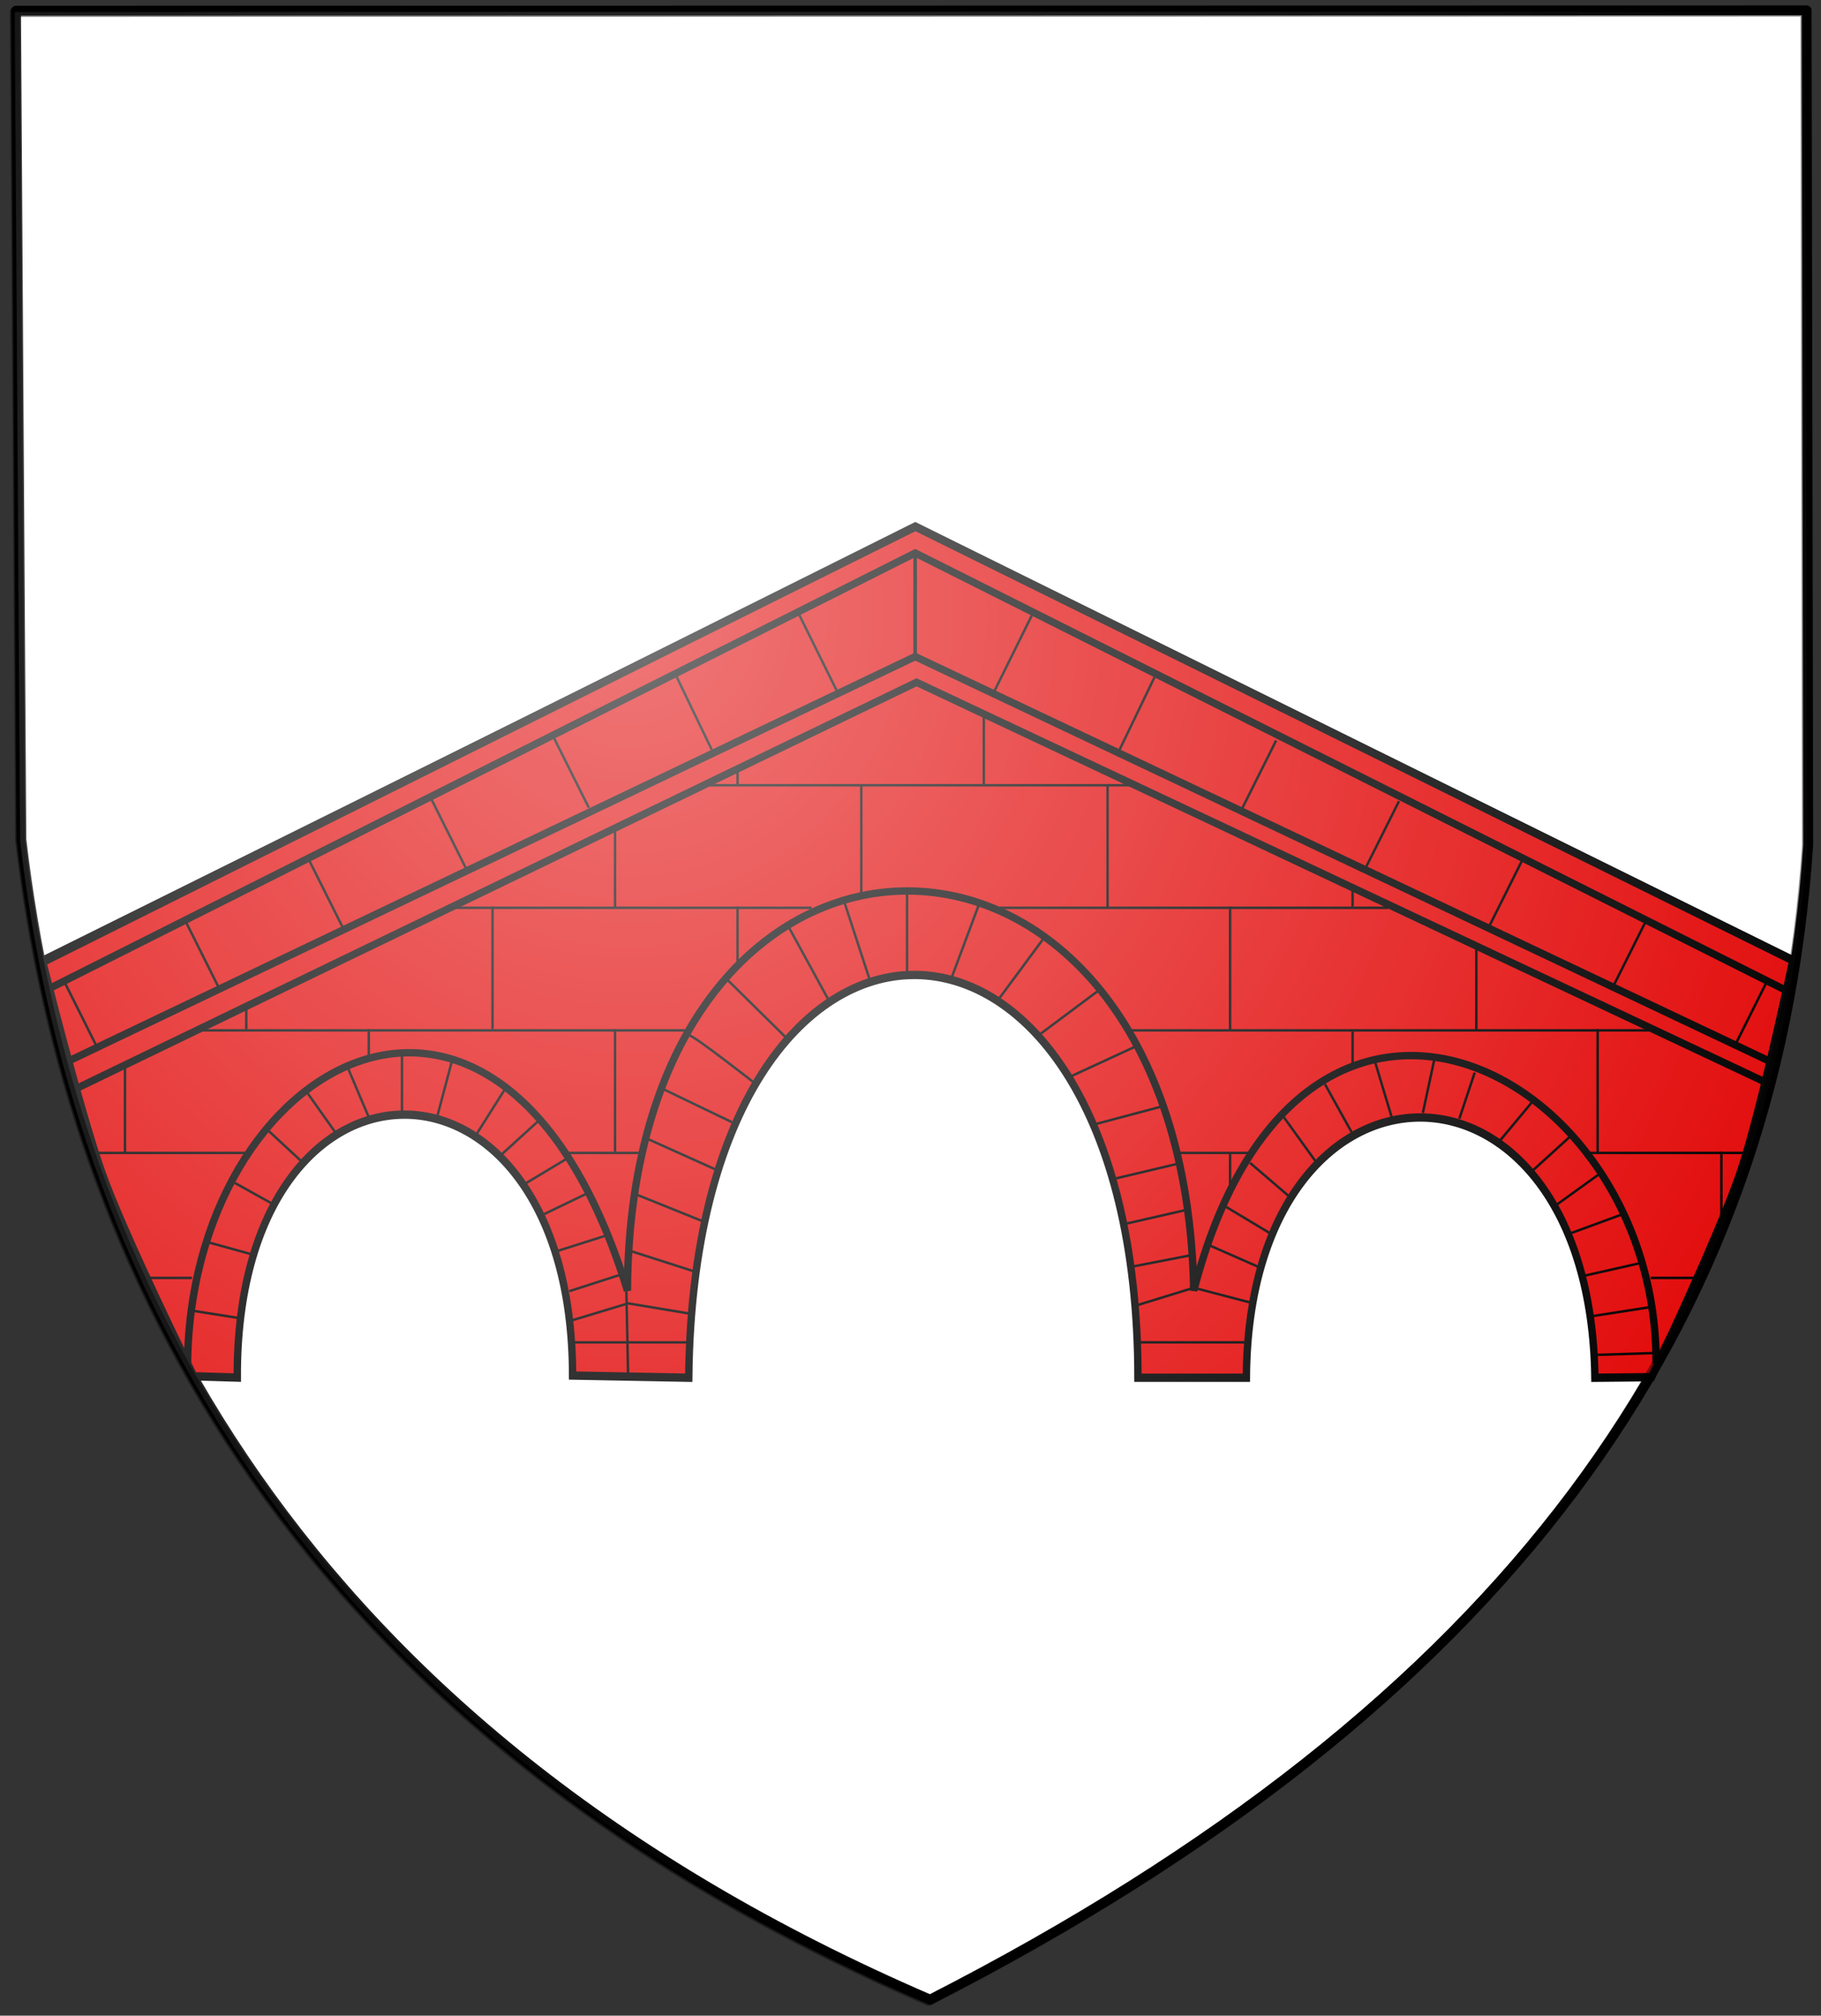 <?xml version="1.0" encoding="UTF-8" standalone="no"?>
<!-- Created with Inkscape (http://www.inkscape.org/) -->
<svg
   xmlns:dc="http://purl.org/dc/elements/1.1/"
   xmlns:cc="http://creativecommons.org/ns#"
   xmlns:rdf="http://www.w3.org/1999/02/22-rdf-syntax-ns#"
   xmlns:svg="http://www.w3.org/2000/svg"
   xmlns="http://www.w3.org/2000/svg"
   xmlns:xlink="http://www.w3.org/1999/xlink"
   xmlns:sodipodi="http://sodipodi.sourceforge.net/DTD/sodipodi-0.dtd"
   xmlns:inkscape="http://www.inkscape.org/namespaces/inkscape"
   version="1.0"
   width="741"
   height="820"
   id="svg1923"
   sodipodi:version="0.32"
   inkscape:version="0.46"
   sodipodi:docname="Blason_Famille_Pontavice_des_Renardières.svg"
   inkscape:output_extension="org.inkscape.output.svg.inkscape">
  <rect width="100%" height="100%" fill="#333333" stroke="none"/>
  <sodipodi:namedview
     inkscape:window-height="669"
     inkscape:window-width="833"
     inkscape:pageshadow="2"
     inkscape:pageopacity="0.0"
     guidetolerance="10.0"
     gridtolerance="10.0"
     objecttolerance="10.0"
     borderopacity="1.0"
     bordercolor="#666666"
     pagecolor="#ffffff"
     id="base"
     showgrid="false"
     inkscape:zoom="0.22624283"
     inkscape:cx="478.33607"
     inkscape:cy="-55.059193"
     inkscape:window-x="88"
     inkscape:window-y="44"
     inkscape:current-layer="svg1923" />
  <defs
     id="defs1926">
    <linearGradient
       inkscape:collect="always"
       id="linearGradient5498">
      <stop
         style="stop-color: white; stop-opacity: 1;"
         offset="0"
         id="stop5500" />
      <stop
         style="stop-color: white; stop-opacity: 0;"
         offset="1"
         id="stop5502" />
    </linearGradient>
    <radialGradient
       inkscape:collect="always"
       xlink:href="#linearGradient5498"
       id="radialGradient5504"
       cx="254.483"
       cy="265.479"
       fx="254.483"
       fy="265.479"
       r="365.911"
       gradientTransform="matrix(1.458,0,0,1.493,-114.828,-145.802)"
       gradientUnits="userSpaceOnUse" />
    <inkscape:perspective
       sodipodi:type="inkscape:persp3d"
       inkscape:vp_x="0 : 410 : 1"
       inkscape:vp_y="0 : 1000 : 0"
       inkscape:vp_z="741 : 410 : 1"
       inkscape:persp3d-origin="370.5 : 273.33333 : 1"
       id="perspective2641" />
    <linearGradient
       id="linearGradient2823">
      <stop
         id="stop2825"
         style="stop-color:#000000;stop-opacity:1"
         offset="0" />
      <stop
         id="stop2827"
         style="stop-color:#000000;stop-opacity:0"
         offset="1" />
    </linearGradient>
    <radialGradient
       cx="504.615"
       cy="564.135"
       r="365.911"
       fx="504.615"
       fy="564.135"
       id="radialGradient2829"
       xlink:href="#linearGradient2823"
       gradientUnits="userSpaceOnUse"
       gradientTransform="matrix(1.238,0.505,-0.897,2.198,388.088,-914.106)" />
  </defs>
  <path
     d="M 6.525,4.35 L 735.172,4.218 L 735.809,343.66 C 722.881,539.729 612.593,693.814 378.462,813.475 C 120.38,702.303 28.982,515.261 8.7,341.485 L 6.525,4.35 z"
     id="path2833"
     style="opacity:1;fill:#ffffff;fill-opacity:1;fill-rule:evenodd;stroke:#000000;stroke-width:4;stroke-linecap:round;stroke-linejoin:round;stroke-miterlimit:4;stroke-dasharray:none;stroke-opacity:1" />
  <g
     transform="matrix(1.75,0,0,1.977,-415.587,-263.548)"
     id="layer3"
     style="stroke-width:1.143;stroke-miterlimit:4;stroke-dasharray:none">
    <path
       d="M 282.535,416.514 C 282.535,416.514 266.335,387.565 261.115,374.477 C 256.052,361.785 247.42,331.28 247.42,331.28 L 450.306,241.648 L 654.344,330.94 C 654.344,330.94 647.017,361.745 642.15,374.5 C 637.163,387.57 621.511,416.699 621.511,416.699 L 608.331,416.809 C 607.23,345.145 527.779,345.671 527.292,416.809 L 502.08,416.809 C 502.008,306.866 398.851,305.732 397.631,416.809 L 370.618,416.36 C 370.52,344.76 292.289,344.646 292.654,416.777 L 282.535,416.514 z"
       style="fill:#e20909;fill-opacity:1;fill-rule:evenodd;stroke:#000000;stroke-width:1.714;stroke-linecap:butt;stroke-linejoin:miter;stroke-miterlimit:4;stroke-dasharray:none;stroke-opacity:1"
       id="path2222"
       sodipodi:nodetypes="cscccscccccccc" />
  </g>
  <g
     transform="matrix(1.75,0,0,1.75,381.946,-125.479)"
     id="layer4"
     style="stroke-width:1.143;stroke-miterlimit:4;stroke-dasharray:none">
    <path
       d="M 252.439,286.191 L 246.244,254.889 L 454.22,163.072 L 651.233,249.529 L 650.622,280.75 L 454.446,199.181 L 252.439,286.191 z"
       style="fill:#ffffff;fill-opacity:1;fill-rule:evenodd;stroke:#000000;stroke-width:1.143;stroke-linecap:butt;stroke-linejoin:miter;stroke-miterlimit:4;stroke-dasharray:none;stroke-opacity:1"
       id="use4196"
       sodipodi:nodetypes="ccccccc" />
    <path
       d="M 253.745,353.706 L 451.163,266.799 L 644.755,349.439"
       style="fill:none;fill-rule:evenodd;stroke:#000000;stroke-width:1.143;stroke-linecap:butt;stroke-linejoin:miter;stroke-miterlimit:4;stroke-dasharray:none;stroke-opacity:1"
       id="path4202" />
    <path
       d="M 254.195,336.639 C 252.938,334.718 384.457,278.203 449.587,250.406 L 646.105,336.415"
       style="fill:none;fill-rule:evenodd;stroke:#000000;stroke-width:1.143;stroke-linecap:butt;stroke-linejoin:miter;stroke-miterlimit:4;stroke-dasharray:none;stroke-opacity:1"
       id="path5173" />
    <path
       d="M 468.271,256.919 L 462.418,271.74"
       style="fill:none;fill-rule:evenodd;stroke:#000000;stroke-width:1.143;stroke-linecap:butt;stroke-linejoin:miter;stroke-miterlimit:4;stroke-dasharray:none;stroke-opacity:1"
       id="path6148" />
    <path
       d="M 494.384,268.147 L 487.63,282.07"
       style="fill:none;fill-rule:evenodd;stroke:#000000;stroke-width:1.143;stroke-linecap:butt;stroke-linejoin:miter;stroke-miterlimit:4;stroke-dasharray:none;stroke-opacity:1"
       id="path6150" />
    <path
       d="M 515.544,278.028 L 510.141,291.951"
       style="fill:none;fill-rule:evenodd;stroke:#000000;stroke-width:1.143;stroke-linecap:butt;stroke-linejoin:miter;stroke-miterlimit:4;stroke-dasharray:none;stroke-opacity:1"
       id="path6152" />
    <path
       d="M 537.154,287.459 L 532.201,301.832"
       style="fill:none;fill-rule:evenodd;stroke:#000000;stroke-width:1.143;stroke-linecap:butt;stroke-linejoin:miter;stroke-miterlimit:4;stroke-dasharray:none;stroke-opacity:1"
       id="path6154" />
    <path
       d="M 561.916,298.238 L 556.513,310.365"
       style="fill:none;fill-rule:evenodd;stroke:#000000;stroke-width:1.143;stroke-linecap:butt;stroke-linejoin:miter;stroke-miterlimit:4;stroke-dasharray:none;stroke-opacity:1"
       id="path6156" />
    <path
       d="M 582.625,306.323 L 576.773,319.797"
       style="fill:none;fill-rule:evenodd;stroke:#000000;stroke-width:1.143;stroke-linecap:butt;stroke-linejoin:miter;stroke-miterlimit:4;stroke-dasharray:none;stroke-opacity:1"
       id="path6158" />
    <path
       d="M 605.136,316.653 L 600.184,329.228"
       style="fill:none;fill-rule:evenodd;stroke:#000000;stroke-width:1.143;stroke-linecap:butt;stroke-linejoin:miter;stroke-miterlimit:4;stroke-dasharray:none;stroke-opacity:1"
       id="path6160" />
    <path
       d="M 627.196,326.085 L 621.794,339.109"
       style="fill:none;fill-rule:evenodd;stroke:#000000;stroke-width:1.143;stroke-linecap:butt;stroke-linejoin:miter;stroke-miterlimit:4;stroke-dasharray:none;stroke-opacity:1"
       id="path6162" />
    <path
       d="M 436.306,256.469 L 442.609,271.291"
       style="fill:none;fill-rule:evenodd;stroke:#000000;stroke-width:1.143;stroke-linecap:butt;stroke-linejoin:miter;stroke-miterlimit:4;stroke-dasharray:none;stroke-opacity:1"
       id="path6164" />
    <path
       d="M 414.246,265.003 L 420.549,280.722"
       style="fill:none;fill-rule:evenodd;stroke:#000000;stroke-width:1.143;stroke-linecap:butt;stroke-linejoin:miter;stroke-miterlimit:4;stroke-dasharray:none;stroke-opacity:1"
       id="path6166" />
    <path
       d="M 390.835,274.435 L 398.488,289.256"
       style="fill:none;fill-rule:evenodd;stroke:#000000;stroke-width:1.143;stroke-linecap:butt;stroke-linejoin:miter;stroke-miterlimit:4;stroke-dasharray:none;stroke-opacity:1"
       id="path6168" />
    <path
       d="M 367.423,284.765 L 375.978,300.035"
       style="fill:none;fill-rule:evenodd;stroke:#000000;stroke-width:1.143;stroke-linecap:butt;stroke-linejoin:miter;stroke-miterlimit:4;stroke-dasharray:none;stroke-opacity:1"
       id="path6170" />
    <path
       d="M 344.463,295.095 L 352.116,311.263"
       style="fill:none;fill-rule:evenodd;stroke:#000000;stroke-width:1.143;stroke-linecap:butt;stroke-linejoin:miter;stroke-miterlimit:4;stroke-dasharray:none;stroke-opacity:1"
       id="path6172" />
    <path
       d="M 321.052,304.526 L 329.606,320.695"
       style="fill:none;fill-rule:evenodd;stroke:#000000;stroke-width:1.143;stroke-linecap:butt;stroke-linejoin:miter;stroke-miterlimit:4;stroke-dasharray:none;stroke-opacity:1"
       id="path6174" />
    <path
       d="M 297.19,313.958 L 306.645,332.372"
       style="fill:none;fill-rule:evenodd;stroke:#000000;stroke-width:1.143;stroke-linecap:butt;stroke-linejoin:miter;stroke-miterlimit:4;stroke-dasharray:none;stroke-opacity:1"
       id="path6178" />
    <path
       d="M 269.727,326.534 L 277.831,342.253"
       style="fill:none;fill-rule:evenodd;stroke:#000000;stroke-width:1.143;stroke-linecap:butt;stroke-linejoin:miter;stroke-miterlimit:4;stroke-dasharray:none;stroke-opacity:1"
       id="path6180" />
  </g>
  <g
     transform="matrix(1.75,0,0,1.75,381.946,-125.479)"
     id="layer6"
     style="stroke-width:1.143;stroke-miterlimit:4;stroke-dasharray:none">
    <path
       d="M 275.106,417.102 C 273.881,339.424 349.16,319.381 380.381,380.159 C 382.05,288.212 515.542,290.003 515.944,378.538 C 532.72,317.967 624.802,342.359 623.101,416.544 L 645.155,416.095 C 644.941,406.372 646.656,370.445 646.689,359.844 C 555.594,321.284 463.57,281.708 450.781,277.383 C 405.587,295.749 322.291,332.631 254.331,362.909 C 254.116,374.326 253.188,398.964 254.348,417.256 L 275.106,417.102 z"
       style="fill:#fffffe;fill-opacity:0;fill-rule:evenodd;stroke:#000000;stroke-width:1.143;stroke-linecap:butt;stroke-linejoin:miter;stroke-miterlimit:4;stroke-dasharray:none;stroke-opacity:1"
       id="use7178" />
    <path
       d="M 429.377,286.925 L 474.641,286.925"
       style="fill:none;fill-rule:evenodd;stroke:#000000;stroke-width:1.143;stroke-linecap:butt;stroke-linejoin:miter;stroke-miterlimit:4;stroke-dasharray:none;stroke-opacity:1"
       id="path24664" />
    <path
       d="M 404.159,297.723 L 498.144,297.405"
       style="fill:none;fill-rule:evenodd;stroke:#000000;stroke-width:1.143;stroke-linecap:butt;stroke-linejoin:miter;stroke-miterlimit:4;stroke-dasharray:none;stroke-opacity:1"
       id="path24666" />
    <path
       d="M 471.971,287.614 L 472.608,297.087"
       style="fill:none;fill-rule:evenodd;stroke:#000000;stroke-width:1.143;stroke-linecap:butt;stroke-linejoin:miter;stroke-miterlimit:4;stroke-dasharray:none;stroke-opacity:1"
       id="path24668" />
    <path
       d="M 433.133,286.848 L 433.133,296.452"
       style="fill:none;fill-rule:evenodd;stroke:#000000;stroke-width:1.143;stroke-linecap:butt;stroke-linejoin:miter;stroke-miterlimit:4;stroke-dasharray:none;stroke-opacity:1"
       id="path24670" />
    <path
       d="M 373.894,310.24 L 524.908,309.156"
       style="fill:none;fill-rule:evenodd;stroke:#000000;stroke-width:1.143;stroke-linecap:butt;stroke-linejoin:miter;stroke-miterlimit:4;stroke-dasharray:none;stroke-opacity:1"
       id="path25641" />
    <path
       d="M 415.81,296.638 L 415.942,309.156"
       style="fill:none;fill-rule:evenodd;stroke:#000000;stroke-width:1.143;stroke-linecap:butt;stroke-linejoin:miter;stroke-miterlimit:4;stroke-dasharray:none;stroke-opacity:1"
       id="path26612" />
    <path
       d="M 496.166,309.156 L 495.848,297.7"
       style="fill:none;fill-rule:evenodd;stroke:#000000;stroke-width:1.143;stroke-linecap:butt;stroke-linejoin:miter;stroke-miterlimit:4;stroke-dasharray:none;stroke-opacity:1"
       id="path27583" />
    <path
       d="M 452.234,298.358 L 452.234,309.156"
       style="fill:none;fill-rule:evenodd;stroke:#000000;stroke-width:1.143;stroke-linecap:butt;stroke-linejoin:miter;stroke-miterlimit:4;stroke-dasharray:none;stroke-opacity:1"
       id="path28554" />
    <path
       d="M 482.795,319.613 C 506.884,320.672 560.429,323.078 559.112,322.34"
       style="fill:none;fill-rule:evenodd;stroke:#000000;stroke-width:1.143;stroke-linecap:butt;stroke-linejoin:miter;stroke-miterlimit:4;stroke-dasharray:none;stroke-opacity:1"
       id="path29525" />
    <path
       d="M 514.366,309.101 L 515.267,323.129"
       style="fill:none;fill-rule:evenodd;stroke:#000000;stroke-width:1.143;stroke-linecap:butt;stroke-linejoin:miter;stroke-miterlimit:4;stroke-dasharray:none;stroke-opacity:1"
       id="path30496" />
    <path
       d="M 484.069,310.426 L 483.541,319.908"
       style="fill:none;fill-rule:evenodd;stroke:#000000;stroke-width:1.143;stroke-linecap:butt;stroke-linejoin:miter;stroke-miterlimit:4;stroke-dasharray:none;stroke-opacity:1"
       id="path31467" />
    <path
       d="M 463.694,309.156 L 464.331,314.872"
       style="fill:none;fill-rule:evenodd;stroke:#000000;stroke-width:1.143;stroke-linecap:butt;stroke-linejoin:miter;stroke-miterlimit:4;stroke-dasharray:none;stroke-opacity:1"
       id="path32438" />
    <path
       d="M 341.458,324.268 L 405.755,325.035"
       style="fill:none;fill-rule:evenodd;stroke:#000000;stroke-width:1.143;stroke-linecap:butt;stroke-linejoin:miter;stroke-miterlimit:4;stroke-dasharray:none;stroke-opacity:1"
       id="path33409" />
    <path
       d="M 389.387,309.682 L 389.837,323.764"
       style="fill:none;fill-rule:evenodd;stroke:#000000;stroke-width:1.143;stroke-linecap:butt;stroke-linejoin:miter;stroke-miterlimit:4;stroke-dasharray:none;stroke-opacity:1"
       id="path34380" />
    <path
       d="M 307.185,339.644 L 392.384,339.008"
       style="fill:none;fill-rule:evenodd;stroke:#000000;stroke-width:1.143;stroke-linecap:butt;stroke-linejoin:miter;stroke-miterlimit:4;stroke-dasharray:none;stroke-opacity:1"
       id="path35351" />
    <path
       d="M 372.647,325.035 L 372.01,338.373"
       style="fill:none;fill-rule:evenodd;stroke:#000000;stroke-width:1.143;stroke-linecap:butt;stroke-linejoin:miter;stroke-miterlimit:4;stroke-dasharray:none;stroke-opacity:1"
       id="path36322" />
    <path
       d="M 343.886,324.168 L 344.204,337.738"
       style="fill:none;fill-rule:evenodd;stroke:#000000;stroke-width:1.143;stroke-linecap:butt;stroke-linejoin:miter;stroke-miterlimit:4;stroke-dasharray:none;stroke-opacity:1"
       id="path37293" />
    <path
       d="M 503.431,336.468 L 582.757,336.468"
       style="fill:none;fill-rule:evenodd;stroke:#000000;stroke-width:1.143;stroke-linecap:butt;stroke-linejoin:miter;stroke-miterlimit:4;stroke-dasharray:none;stroke-opacity:1"
       id="path38264" />
    <path
       d="M 531.821,321.442 L 532.458,336.468"
       style="fill:none;fill-rule:evenodd;stroke:#000000;stroke-width:1.143;stroke-linecap:butt;stroke-linejoin:miter;stroke-miterlimit:4;stroke-dasharray:none;stroke-opacity:1"
       id="path39235" />
    <path
       d="M 509.878,350.441 L 533.731,350.441"
       style="fill:none;fill-rule:evenodd;stroke:#000000;stroke-width:1.143;stroke-linecap:butt;stroke-linejoin:miter;stroke-miterlimit:4;stroke-dasharray:none;stroke-opacity:1"
       id="path40206" />
    <path
       d="M 514.63,336.468 L 515.267,351.712"
       style="fill:none;fill-rule:evenodd;stroke:#000000;stroke-width:1.143;stroke-linecap:butt;stroke-linejoin:miter;stroke-miterlimit:4;stroke-dasharray:none;stroke-opacity:1"
       id="path41177" />
    <path
       d="M 550.922,335.832 L 551.559,344.725"
       style="fill:none;fill-rule:evenodd;stroke:#000000;stroke-width:1.143;stroke-linecap:butt;stroke-linejoin:miter;stroke-miterlimit:4;stroke-dasharray:none;stroke-opacity:1"
       id="path42148" />
    <path
       d="M 584.349,334.013 C 584.242,339.066 584.136,344.118 584.03,349.171"
       style="fill:none;fill-rule:evenodd;stroke:#000000;stroke-width:1.143;stroke-linecap:butt;stroke-linejoin:miter;stroke-miterlimit:4;stroke-dasharray:none;stroke-opacity:1"
       id="path43119" />
    <path
       d="M 357.225,353.803 L 385.239,353.617"
       style="fill:none;fill-rule:evenodd;stroke:#000000;stroke-width:1.143;stroke-linecap:butt;stroke-linejoin:miter;stroke-miterlimit:4;stroke-dasharray:none;stroke-opacity:1"
       id="path43121" />
    <path
       d="M 354.182,340.279 L 354.369,350.922"
       style="fill:none;fill-rule:evenodd;stroke:#000000;stroke-width:1.143;stroke-linecap:butt;stroke-linejoin:miter;stroke-miterlimit:4;stroke-dasharray:none;stroke-opacity:1"
       id="path44092" />
    <path
       d="M 603.378,365.685 C 607.588,365.685 649.63,364.557 646.022,365.98"
       style="fill:none;fill-rule:evenodd;stroke:#000000;stroke-width:1.143;stroke-linecap:butt;stroke-linejoin:miter;stroke-miterlimit:4;stroke-dasharray:none;stroke-opacity:1"
       id="path45063" />
    <path
       d="M 615.228,380.929 L 645.758,380.031"
       style="fill:none;fill-rule:evenodd;stroke:#000000;stroke-width:1.143;stroke-linecap:butt;stroke-linejoin:miter;stroke-miterlimit:4;stroke-dasharray:none;stroke-opacity:1"
       id="path46034" />
    <path
       d="M 620.927,397.443 L 644.485,397.443"
       style="fill:none;fill-rule:evenodd;stroke:#000000;stroke-width:1.143;stroke-linecap:butt;stroke-linejoin:miter;stroke-miterlimit:4;stroke-dasharray:none;stroke-opacity:1"
       id="path47974" />
    <path
       d="M 268.547,359.969 L 291.149,359.969"
       style="fill:none;fill-rule:evenodd;stroke:#000000;stroke-width:1.143;stroke-linecap:butt;stroke-linejoin:miter;stroke-miterlimit:4;stroke-dasharray:none;stroke-opacity:1"
       id="path47976" />
    <path
       d="M 253.536,380.628 L 279.387,380.278"
       style="fill:none;fill-rule:evenodd;stroke:#000000;stroke-width:1.143;stroke-linecap:butt;stroke-linejoin:miter;stroke-miterlimit:4;stroke-dasharray:none;stroke-opacity:1"
       id="path48947" />
    <path
       d="M 270.666,356.825 L 269.502,379.024"
       style="fill:none;fill-rule:evenodd;stroke:#000000;stroke-width:1.143;stroke-linecap:butt;stroke-linejoin:miter;stroke-miterlimit:4;stroke-dasharray:none;stroke-opacity:1"
       id="path49918" />
    <path
       d="M 251.037,401.572 L 274.377,400.805"
       style="fill:none;fill-rule:evenodd;stroke:#000000;stroke-width:1.143;stroke-linecap:butt;stroke-linejoin:miter;stroke-miterlimit:4;stroke-dasharray:none;stroke-opacity:1"
       id="path50889" />
  </g>
  <path
     style="fill:none;fill-rule:evenodd;stroke:#000000;stroke-width:3;stroke-linecap:butt;stroke-linejoin:miter;stroke-opacity:1;stroke-miterlimit:4;stroke-dasharray:none"
     d="M 76.315,556.463 C 76.298,431.331 204.302,359.121 255.311,525.048 C 256.44,307.57 481.723,308.954 485.763,525.048 C 528.471,360.06 674.364,434.297 673.887,554.611"
     id="path6718"
     sodipodi:nodetypes="cccc" />
  <path
     d="M 29.417,443.618 L 17.151,390.739 L 372.557,214.381 L 729.76,390.541 L 720.292,441.146 L 372.952,277.572 L 29.417,443.618 z"
     style="fill:none;fill-opacity:1;fill-rule:evenodd;stroke:#000000;stroke-width:3;stroke-linecap:butt;stroke-linejoin:miter;stroke-miterlimit:4;stroke-dasharray:none;stroke-opacity:1"
     id="path6720"
     sodipodi:nodetypes="ccccccc" />
  <path
     style="fill:none;fill-rule:evenodd;stroke:#000000;stroke-width:3;stroke-linecap:butt;stroke-linejoin:miter;stroke-opacity:1;stroke-miterlimit:4;stroke-dasharray:none"
     d="M 18.446,402.964 L 372.416,224.983 L 726.883,402.964 L 720.402,431.88 L 372.416,267.11 L 27.42,431.88 L 18.446,402.964 z"
     id="path6724" />
  <path
     style="fill:none;fill-rule:evenodd;stroke:#000000;stroke-width:1px;stroke-linecap:butt;stroke-linejoin:miter;stroke-opacity:1"
     d="M 25.5,398.025 L 39.601,426.228"
     id="path6726" />
  <path
     style="fill:none;fill-rule:evenodd;stroke:#000000;stroke-width:1px;stroke-linecap:butt;stroke-linejoin:miter;stroke-opacity:1"
     d="M 75.5,374.759 L 89.601,402.961"
     id="path6730" />
  <path
     style="fill:none;fill-rule:evenodd;stroke:#000000;stroke-width:1px;stroke-linecap:butt;stroke-linejoin:miter;stroke-opacity:1"
     d="M 125.5,349.377 L 139.601,377.579"
     id="path6732" />
  <path
     style="fill:none;fill-rule:evenodd;stroke:#000000;stroke-width:1px;stroke-linecap:butt;stroke-linejoin:miter;stroke-opacity:1"
     d="M 175.5,325.052 L 189.601,353.254"
     id="path6734" />
  <path
     style="fill:none;fill-rule:evenodd;stroke:#000000;stroke-width:1;stroke-linecap:butt;stroke-linejoin:miter;stroke-miterlimit:4;stroke-dasharray:none;stroke-opacity:1"
     d="M 225.5,300.375 L 239.601,328.578"
     id="path6736" />
  <path
     style="fill:none;fill-rule:evenodd;stroke:#000000;stroke-width:1;stroke-linecap:butt;stroke-linejoin:miter;stroke-miterlimit:4;stroke-dasharray:none;stroke-opacity:1"
     d="M 275,274.641 L 289.601,304.958"
     id="path6738"
     sodipodi:nodetypes="cc" />
  <path
     style="fill:none;fill-rule:evenodd;stroke:#000000;stroke-width:1;stroke-linecap:butt;stroke-linejoin:miter;stroke-miterlimit:4;stroke-dasharray:none;stroke-opacity:1"
     d="M 324.795,249.259 L 340.659,281.339"
     id="path6740"
     sodipodi:nodetypes="cc" />
  <path
     style="fill:none;fill-rule:evenodd;stroke:#000000;stroke-width:1px;stroke-linecap:butt;stroke-linejoin:miter;stroke-opacity:1"
     d="M 372.621,224.935 L 372.621,267.59"
     id="path6744" />
  <path
     style="fill:none;fill-rule:evenodd;stroke:#000000;stroke-width:1px;stroke-linecap:butt;stroke-linejoin:miter;stroke-opacity:1"
     d="M 719.625,398.025 L 705.523,426.228"
     id="path6746" />
  <path
     style="fill:none;fill-rule:evenodd;stroke:#000000;stroke-width:1px;stroke-linecap:butt;stroke-linejoin:miter;stroke-opacity:1"
     d="M 669.801,374.582 L 655.7,402.784"
     id="path6748" />
  <path
     style="fill:none;fill-rule:evenodd;stroke:#000000;stroke-width:1px;stroke-linecap:butt;stroke-linejoin:miter;stroke-opacity:1"
     d="M 619.272,350.258 L 605.171,378.46"
     id="path6750" />
  <path
     style="fill:none;fill-rule:evenodd;stroke:#000000;stroke-width:1px;stroke-linecap:butt;stroke-linejoin:miter;stroke-opacity:1"
     d="M 569.272,325.934 L 555.171,354.136"
     id="path6752" />
  <path
     style="fill:none;fill-rule:evenodd;stroke:#000000;stroke-width:1;stroke-linecap:butt;stroke-linejoin:miter;stroke-miterlimit:4;stroke-dasharray:none;stroke-opacity:1"
     d="M 519.272,301.257 L 505.171,329.459"
     id="path6754" />
  <path
     style="fill:none;fill-rule:evenodd;stroke:#000000;stroke-width:1;stroke-linecap:butt;stroke-linejoin:miter;stroke-miterlimit:4;stroke-dasharray:none;stroke-opacity:1"
     d="M 469.772,275.522 L 455.171,305.84"
     id="path6756"
     sodipodi:nodetypes="cc" />
  <path
     style="fill:none;fill-rule:evenodd;stroke:#000000;stroke-width:1;stroke-linecap:butt;stroke-linejoin:miter;stroke-miterlimit:4;stroke-dasharray:none;stroke-opacity:1"
     d="M 419.977,250.14 L 404.113,282.22"
     id="path6758"
     sodipodi:nodetypes="cc" />
  <path
     style="fill:none;fill-rule:evenodd;stroke:#000000;stroke-width:1px;stroke-linecap:butt;stroke-linejoin:miter;stroke-opacity:1"
     d="M 372.151,225.816 L 372.151,268.472"
     id="path6760" />
  <path
     style="fill:none;fill-rule:evenodd;stroke:#000000;stroke-width:1px;stroke-linecap:butt;stroke-linejoin:miter;stroke-opacity:1"
     d="M 285.668,319.458 L 461.656,319.458"
     id="path6762" />
  <path
     style="fill:none;fill-rule:evenodd;stroke:#000000;stroke-width:1px;stroke-linecap:butt;stroke-linejoin:miter;stroke-opacity:1"
     d="M 330.239,369.312 L 182.469,369.312 M 564.855,369.312 L 406.799,369.312"
     id="path6764"
     sodipodi:nodetypes="cccc" />
  <path
     style="fill:none;fill-rule:evenodd;stroke:#000000;stroke-width:1px;stroke-linecap:butt;stroke-linejoin:miter;stroke-opacity:1"
     d="M 459.401,419.167 L 673.539,419.167 M 79.269,419.167 L 278.6,419.167"
     id="path6766"
     sodipodi:nodetypes="cccc" />
  <path
     style="fill:none;fill-rule:evenodd;stroke:#000000;stroke-width:1px;stroke-linecap:butt;stroke-linejoin:miter;stroke-opacity:1"
     d="M 645.745,469.022 L 710.93,469.022 M 477.485,469.022 L 509.766,469.022 M 229.083,469.022 L 262.361,469.022 M 37.89,469.022 L 102.078,469.022"
     id="path6768"
     sodipodi:nodetypes="cccccccc" />
  <path
     style="fill:none;fill-rule:evenodd;stroke:#000000;stroke-width:1px;stroke-linecap:butt;stroke-linejoin:miter;stroke-opacity:1"
     d="M 78.116,519.874 L 58.33,519.874 M 691.486,519.874 L 671.7,519.874"
     id="path6770"
     sodipodi:nodetypes="cccc" />
  <path
     style="fill:none;fill-rule:evenodd;stroke:#000000;stroke-width:1px;stroke-linecap:butt;stroke-linejoin:miter;stroke-opacity:1"
     d="M 50.852,433.625 L 50.852,469.022"
     id="path6772" />
  <path
     style="fill:none;fill-rule:evenodd;stroke:#000000;stroke-width:1px;stroke-linecap:butt;stroke-linejoin:miter;stroke-opacity:1"
     d="M 100.208,409.196 L 100.208,418.669"
     id="path6774" />
  <path
     style="fill:none;fill-rule:evenodd;stroke:#000000;stroke-width:1px;stroke-linecap:butt;stroke-linejoin:miter;stroke-opacity:1"
     d="M 150.063,418.669 L 150.063,430.634"
     id="path6776" />
  <path
     style="fill:none;fill-rule:evenodd;stroke:#000000;stroke-width:1px;stroke-linecap:butt;stroke-linejoin:miter;stroke-opacity:1"
     d="M 200.416,368.814 L 200.416,418.669"
     id="path6778"
     sodipodi:nodetypes="cc" />
  <path
     style="fill:none;fill-rule:evenodd;stroke:#000000;stroke-width:1px;stroke-linecap:butt;stroke-linejoin:miter;stroke-opacity:1"
     d="M 250.271,418.669 L 250.271,468.523 M 250.271,337.405 L 250.271,369.312"
     id="path6780"
     sodipodi:nodetypes="cccc" />
  <path
     style="fill:none;fill-rule:evenodd;stroke:#000000;stroke-width:1px;stroke-linecap:butt;stroke-linejoin:miter;stroke-opacity:1"
     d="M 300.126,368.814 L 300.126,391.747 M 300.126,312.478 L 300.126,319.458"
     id="path6782"
     sodipodi:nodetypes="cccc" />
  <path
     style="fill:none;fill-rule:evenodd;stroke:#000000;stroke-width:1px;stroke-linecap:butt;stroke-linejoin:miter;stroke-opacity:1"
     d="M 350.479,319.458 L 350.479,363.828"
     id="path6784" />
  <path
     style="fill:none;fill-rule:evenodd;stroke:#000000;stroke-width:1px;stroke-linecap:butt;stroke-linejoin:miter;stroke-opacity:1"
     d="M 400.334,290.542 L 400.334,319.458"
     id="path6786" />
  <path
     style="fill:none;fill-rule:evenodd;stroke:#000000;stroke-width:1px;stroke-linecap:butt;stroke-linejoin:miter;stroke-opacity:1"
     d="M 450.688,319.458 L 450.688,369.312"
     id="path6788" />
  <path
     style="fill:none;fill-rule:evenodd;stroke:#000000;stroke-width:1px;stroke-linecap:butt;stroke-linejoin:miter;stroke-opacity:1"
     d="M 500.542,469.022 L 500.542,483.978 M 500.542,368.814 L 500.542,419.167"
     id="path6790"
     sodipodi:nodetypes="cccc" />
  <path
     style="fill:none;fill-rule:evenodd;stroke:#000000;stroke-width:1px;stroke-linecap:butt;stroke-linejoin:miter;stroke-opacity:1"
     d="M 550.397,419.666 L 550.397,433.127 M 550.397,361.336 L 550.397,368.814"
     id="path6792"
     sodipodi:nodetypes="cccc" />
  <path
     style="fill:none;fill-rule:evenodd;stroke:#000000;stroke-width:1px;stroke-linecap:butt;stroke-linejoin:miter;stroke-opacity:1"
     d="M 600.751,385.266 L 600.751,419.167"
     id="path6794" />
  <path
     style="fill:none;fill-rule:evenodd;stroke:#000000;stroke-width:1px;stroke-linecap:butt;stroke-linejoin:miter;stroke-opacity:1"
     d="M 650.107,418.669 L 650.107,469.022"
     id="path6796" />
  <path
     style="fill:none;fill-rule:evenodd;stroke:#000000;stroke-width:1px;stroke-linecap:butt;stroke-linejoin:miter;stroke-opacity:1"
     d="M 700.46,468.523 L 700.46,495.944"
     id="path6798" />
  <path
     style="fill:none;fill-rule:evenodd;stroke:#000000;stroke-width:1px;stroke-linecap:butt;stroke-linejoin:miter;stroke-opacity:1"
     d="M 77.203,533.043 L 97.297,536.216"
     id="path6800" />
  <path
     style="fill:none;fill-rule:evenodd;stroke:#000000;stroke-width:1px;stroke-linecap:butt;stroke-linejoin:miter;stroke-opacity:1"
     d="M 85.311,505.546 L 101.88,510.129"
     id="path6802" />
  <path
     style="fill:none;fill-rule:evenodd;stroke:#000000;stroke-width:1px;stroke-linecap:butt;stroke-linejoin:miter;stroke-opacity:1"
     d="M 95.535,481.222 L 111.398,490.035"
     id="path6804" />
  <path
     style="fill:none;fill-rule:evenodd;stroke:#000000;stroke-width:1px;stroke-linecap:butt;stroke-linejoin:miter;stroke-opacity:1"
     d="M 108.931,459.718 L 123.384,473.114"
     id="path6806" />
  <path
     style="fill:none;fill-rule:evenodd;stroke:#000000;stroke-width:1px;stroke-linecap:butt;stroke-linejoin:miter;stroke-opacity:1"
     d="M 124.795,444.206 L 136.78,461.128"
     id="path6808" />
  <path
     style="fill:none;fill-rule:evenodd;stroke:#000000;stroke-width:1px;stroke-linecap:butt;stroke-linejoin:miter;stroke-opacity:1"
     d="M 141.363,433.983 L 150.176,454.782"
     id="path6810" />
  <path
     style="fill:none;fill-rule:evenodd;stroke:#000000;stroke-width:1px;stroke-linecap:butt;stroke-linejoin:miter;stroke-opacity:1"
     d="M 163.572,428.695 L 163.572,453.02"
     id="path6812" />
  <path
     style="fill:none;fill-rule:evenodd;stroke:#000000;stroke-width:1px;stroke-linecap:butt;stroke-linejoin:miter;stroke-opacity:1"
     d="M 184.019,431.163 L 177.674,455.135"
     id="path6814" />
  <path
     style="fill:none;fill-rule:evenodd;stroke:#000000;stroke-width:1px;stroke-linecap:butt;stroke-linejoin:miter;stroke-opacity:1"
     d="M 205.876,442.444 L 193.185,462.538"
     id="path6816" />
  <path
     style="fill:none;fill-rule:evenodd;stroke:#000000;stroke-width:1px;stroke-linecap:butt;stroke-linejoin:miter;stroke-opacity:1"
     d="M 219.272,455.84 L 203.408,470.293"
     id="path6818" />
  <path
     style="fill:none;fill-rule:evenodd;stroke:#000000;stroke-width:1px;stroke-linecap:butt;stroke-linejoin:miter;stroke-opacity:1"
     d="M 231.258,470.998 L 213.631,481.574"
     id="path6820" />
  <path
     style="fill:none;fill-rule:evenodd;stroke:#000000;stroke-width:1px;stroke-linecap:butt;stroke-linejoin:miter;stroke-opacity:1"
     d="M 239.718,485.099 L 220.682,494.265"
     id="path6822" />
  <path
     style="fill:none;fill-rule:evenodd;stroke:#000000;stroke-width:1px;stroke-linecap:butt;stroke-linejoin:miter;stroke-opacity:1"
     d="M 247.474,502.373 L 226.322,509.071"
     id="path6824" />
  <path
     style="fill:none;fill-rule:evenodd;stroke:#000000;stroke-width:1px;stroke-linecap:butt;stroke-linejoin:miter;stroke-opacity:1"
     d="M 254.877,525.288 L 255.582,559.13"
     id="path6826" />
  <path
     style="fill:none;fill-rule:evenodd;stroke:#000000;stroke-width:1px;stroke-linecap:butt;stroke-linejoin:miter;stroke-opacity:1"
     d="M 252.409,518.59 L 231.61,525.288"
     id="path6828" />
  <path
     style="fill:none;fill-rule:evenodd;stroke:#000000;stroke-width:1px;stroke-linecap:butt;stroke-linejoin:miter;stroke-opacity:1"
     d="M 280.611,546.087 L 232.315,546.087"
     id="path6830"
     sodipodi:nodetypes="cc" />
  <path
     style="fill:none;fill-rule:evenodd;stroke:#000000;stroke-width:1px;stroke-linecap:butt;stroke-linejoin:miter;stroke-opacity:1"
     d="M 232.315,537.273 L 255.582,530.223 L 280.964,534.453"
     id="path6834" />
  <path
     style="fill:none;fill-rule:evenodd;stroke:#000000;stroke-width:1px;stroke-linecap:butt;stroke-linejoin:miter;stroke-opacity:1"
     d="M 255.934,508.719 L 283.432,517.532"
     id="path6836" />
  <path
     style="fill:none;fill-rule:evenodd;stroke:#000000;stroke-width:1px;stroke-linecap:butt;stroke-linejoin:miter;stroke-opacity:1"
     d="M 259.46,486.157 L 286.604,497.085"
     id="path6838" />
  <path
     style="fill:none;fill-rule:evenodd;stroke:#000000;stroke-width:1px;stroke-linecap:butt;stroke-linejoin:miter;stroke-opacity:1"
     d="M 263.338,463.243 L 291.54,475.934"
     id="path6840" />
  <path
     style="fill:none;fill-rule:evenodd;stroke:#000000;stroke-width:1px;stroke-linecap:butt;stroke-linejoin:miter;stroke-opacity:1"
     d="M 270.036,443.149 L 297.885,456.545"
     id="path6842" />
  <path
     style="fill:none;fill-rule:evenodd;stroke:#000000;stroke-width:1px;stroke-linecap:butt;stroke-linejoin:miter;stroke-opacity:1"
     d="M 280.611,421.292 C 282.374,421.292 306.698,440.329 306.698,440.329"
     id="path6844" />
  <path
     style="fill:none;fill-rule:evenodd;stroke:#000000;stroke-width:1px;stroke-linecap:butt;stroke-linejoin:miter;stroke-opacity:1"
     d="M 296.123,398.73 L 320.094,422.35"
     id="path6846" />
  <path
     style="fill:none;fill-rule:evenodd;stroke:#000000;stroke-width:1px;stroke-linecap:butt;stroke-linejoin:miter;stroke-opacity:1"
     d="M 320.799,376.874 L 337.368,407.191"
     id="path6848" />
  <path
     style="fill:none;fill-rule:evenodd;stroke:#000000;stroke-width:1px;stroke-linecap:butt;stroke-linejoin:miter;stroke-opacity:1"
     d="M 369.096,362.773 L 369.096,396.615"
     id="path6850" />
  <path
     style="fill:none;fill-rule:evenodd;stroke:#000000;stroke-width:1px;stroke-linecap:butt;stroke-linejoin:miter;stroke-opacity:1"
     d="M 343.361,366.298 L 354.289,399.788"
     id="path6852" />
  <path
     style="fill:none;fill-rule:evenodd;stroke:#000000;stroke-width:1px;stroke-linecap:butt;stroke-linejoin:miter;stroke-opacity:1"
     d="M 386.722,399.083 L 398.708,367.003"
     id="path6854" />
  <path
     style="fill:none;fill-rule:evenodd;stroke:#000000;stroke-width:1px;stroke-linecap:butt;stroke-linejoin:miter;stroke-opacity:1"
     d="M 406.111,406.839 L 425.147,381.104"
     id="path6856" />
  <path
     style="fill:none;fill-rule:evenodd;stroke:#000000;stroke-width:1px;stroke-linecap:butt;stroke-linejoin:miter;stroke-opacity:1"
     d="M 423.385,420.587 L 447.004,402.961"
     id="path6860" />
  <path
     style="fill:none;fill-rule:evenodd;stroke:#000000;stroke-width:1px;stroke-linecap:butt;stroke-linejoin:miter;stroke-opacity:1"
     d="M 435.018,438.213 L 462.515,425.522"
     id="path6862" />
  <path
     style="fill:none;fill-rule:evenodd;stroke:#000000;stroke-width:1px;stroke-linecap:butt;stroke-linejoin:miter;stroke-opacity:1"
     d="M 445.946,457.25 L 473.796,449.847"
     id="path6864" />
  <path
     style="fill:none;fill-rule:evenodd;stroke:#000000;stroke-width:1px;stroke-linecap:butt;stroke-linejoin:miter;stroke-opacity:1"
     d="M 452.292,479.812 L 479.084,473.466"
     id="path6866" />
  <path
     style="fill:none;fill-rule:evenodd;stroke:#000000;stroke-width:1px;stroke-linecap:butt;stroke-linejoin:miter;stroke-opacity:1"
     d="M 458.285,497.79 L 482.962,492.15"
     id="path6868" />
  <path
     style="fill:none;fill-rule:evenodd;stroke:#000000;stroke-width:1px;stroke-linecap:butt;stroke-linejoin:miter;stroke-opacity:1"
     d="M 462.868,530.928 L 485.782,523.877 L 508.696,529.87"
     id="path6870" />
  <path
     style="fill:none;fill-rule:evenodd;stroke:#000000;stroke-width:1px;stroke-linecap:butt;stroke-linejoin:miter;stroke-opacity:1"
     d="M 462.868,546.087 L 507.286,546.087"
     id="path6872" />
  <path
     style="fill:none;fill-rule:evenodd;stroke:#000000;stroke-width:1px;stroke-linecap:butt;stroke-linejoin:miter;stroke-opacity:1"
     d="M 460.048,515.417 L 485.429,510.481"
     id="path6874" />
  <path
     style="fill:none;fill-rule:evenodd;stroke:#000000;stroke-width:1px;stroke-linecap:butt;stroke-linejoin:miter;stroke-opacity:1"
     d="M 492.256,506.675 L 511.79,515.27"
     id="path6876" />
  <path
     style="fill:none;fill-rule:evenodd;stroke:#000000;stroke-width:1px;stroke-linecap:butt;stroke-linejoin:miter;stroke-opacity:1"
     d="M 497.725,490.267 L 517.259,501.987"
     id="path6880" />
  <path
     style="fill:none;fill-rule:evenodd;stroke:#000000;stroke-width:1px;stroke-linecap:butt;stroke-linejoin:miter;stroke-opacity:1"
     d="M 508.664,473.077 L 525.073,487.141"
     id="path6882" />
  <path
     style="fill:none;fill-rule:evenodd;stroke:#000000;stroke-width:1px;stroke-linecap:butt;stroke-linejoin:miter;stroke-opacity:1"
     d="M 521.166,452.762 L 535.23,472.296"
     id="path6884" />
  <path
     style="fill:none;fill-rule:evenodd;stroke:#000000;stroke-width:1px;stroke-linecap:butt;stroke-linejoin:miter;stroke-opacity:1"
     d="M 539.137,441.041 L 550.858,462.138"
     id="path6886" />
  <path
     style="fill:none;fill-rule:evenodd;stroke:#000000;stroke-width:1px;stroke-linecap:butt;stroke-linejoin:miter;stroke-opacity:1"
     d="M 559.452,431.665 L 566.485,455.106"
     id="path6888" />
  <path
     style="fill:none;fill-rule:evenodd;stroke:#000000;stroke-width:1px;stroke-linecap:butt;stroke-linejoin:miter;stroke-opacity:1"
     d="M 578.986,452.762 L 583.675,430.884"
     id="path6892" />
  <path
     style="fill:none;fill-rule:evenodd;stroke:#000000;stroke-width:1px;stroke-linecap:butt;stroke-linejoin:miter;stroke-opacity:1"
     d="M 593.832,455.106 L 600.083,436.353"
     id="path6894" />
  <path
     style="fill:none;fill-rule:evenodd;stroke:#000000;stroke-width:1px;stroke-linecap:butt;stroke-linejoin:miter;stroke-opacity:1"
     d="M 608.678,466.045 L 624.305,447.292"
     id="path6896" />
  <path
     style="fill:none;fill-rule:evenodd;stroke:#000000;stroke-width:1px;stroke-linecap:butt;stroke-linejoin:miter;stroke-opacity:1"
     d="M 621.961,477.765 L 639.151,462.138"
     id="path6898" />
  <path
     style="fill:none;fill-rule:evenodd;stroke:#000000;stroke-width:1px;stroke-linecap:butt;stroke-linejoin:miter;stroke-opacity:1"
     d="M 632.119,491.048 L 651.653,476.984"
     id="path6900" />
  <path
     style="fill:none;fill-rule:evenodd;stroke:#000000;stroke-width:1px;stroke-linecap:butt;stroke-linejoin:miter;stroke-opacity:1"
     d="M 638.37,501.987 L 661.81,493.392"
     id="path6902" />
  <path
     style="fill:none;fill-rule:evenodd;stroke:#000000;stroke-width:1px;stroke-linecap:butt;stroke-linejoin:miter;stroke-opacity:1"
     d="M 643.839,519.177 L 668.061,513.708"
     id="path6904" />
  <path
     style="fill:none;fill-rule:evenodd;stroke:#000000;stroke-width:1px;stroke-linecap:butt;stroke-linejoin:miter;stroke-opacity:1"
     d="M 646.965,535.586 L 671.968,531.679"
     id="path6906" />
  <path
     style="fill:none;fill-rule:evenodd;stroke:#000000;stroke-width:1px;stroke-linecap:butt;stroke-linejoin:miter;stroke-opacity:1"
     d="M 648.527,551.213 L 673.531,550.431"
     id="path6908" />
  <path
     style="opacity:0.45;fill:url(#radialGradient5504);fill-opacity:1;fill-rule:evenodd;stroke:#000000;stroke-width:4;stroke-linecap:round;stroke-linejoin:round;stroke-miterlimit:4;stroke-dasharray:none;stroke-opacity:1"
     d="M 6,4.875 L 734.647,4.743 L 735.284,344.186 C 722.356,540.255 612.068,694.339 377.936,814 C 119.854,702.828 28.457,515.787 8.175,342.011 L 6,4.875 z"
     id="path7158"
     sodipodi:nodetypes="cccccc" />
</svg>
